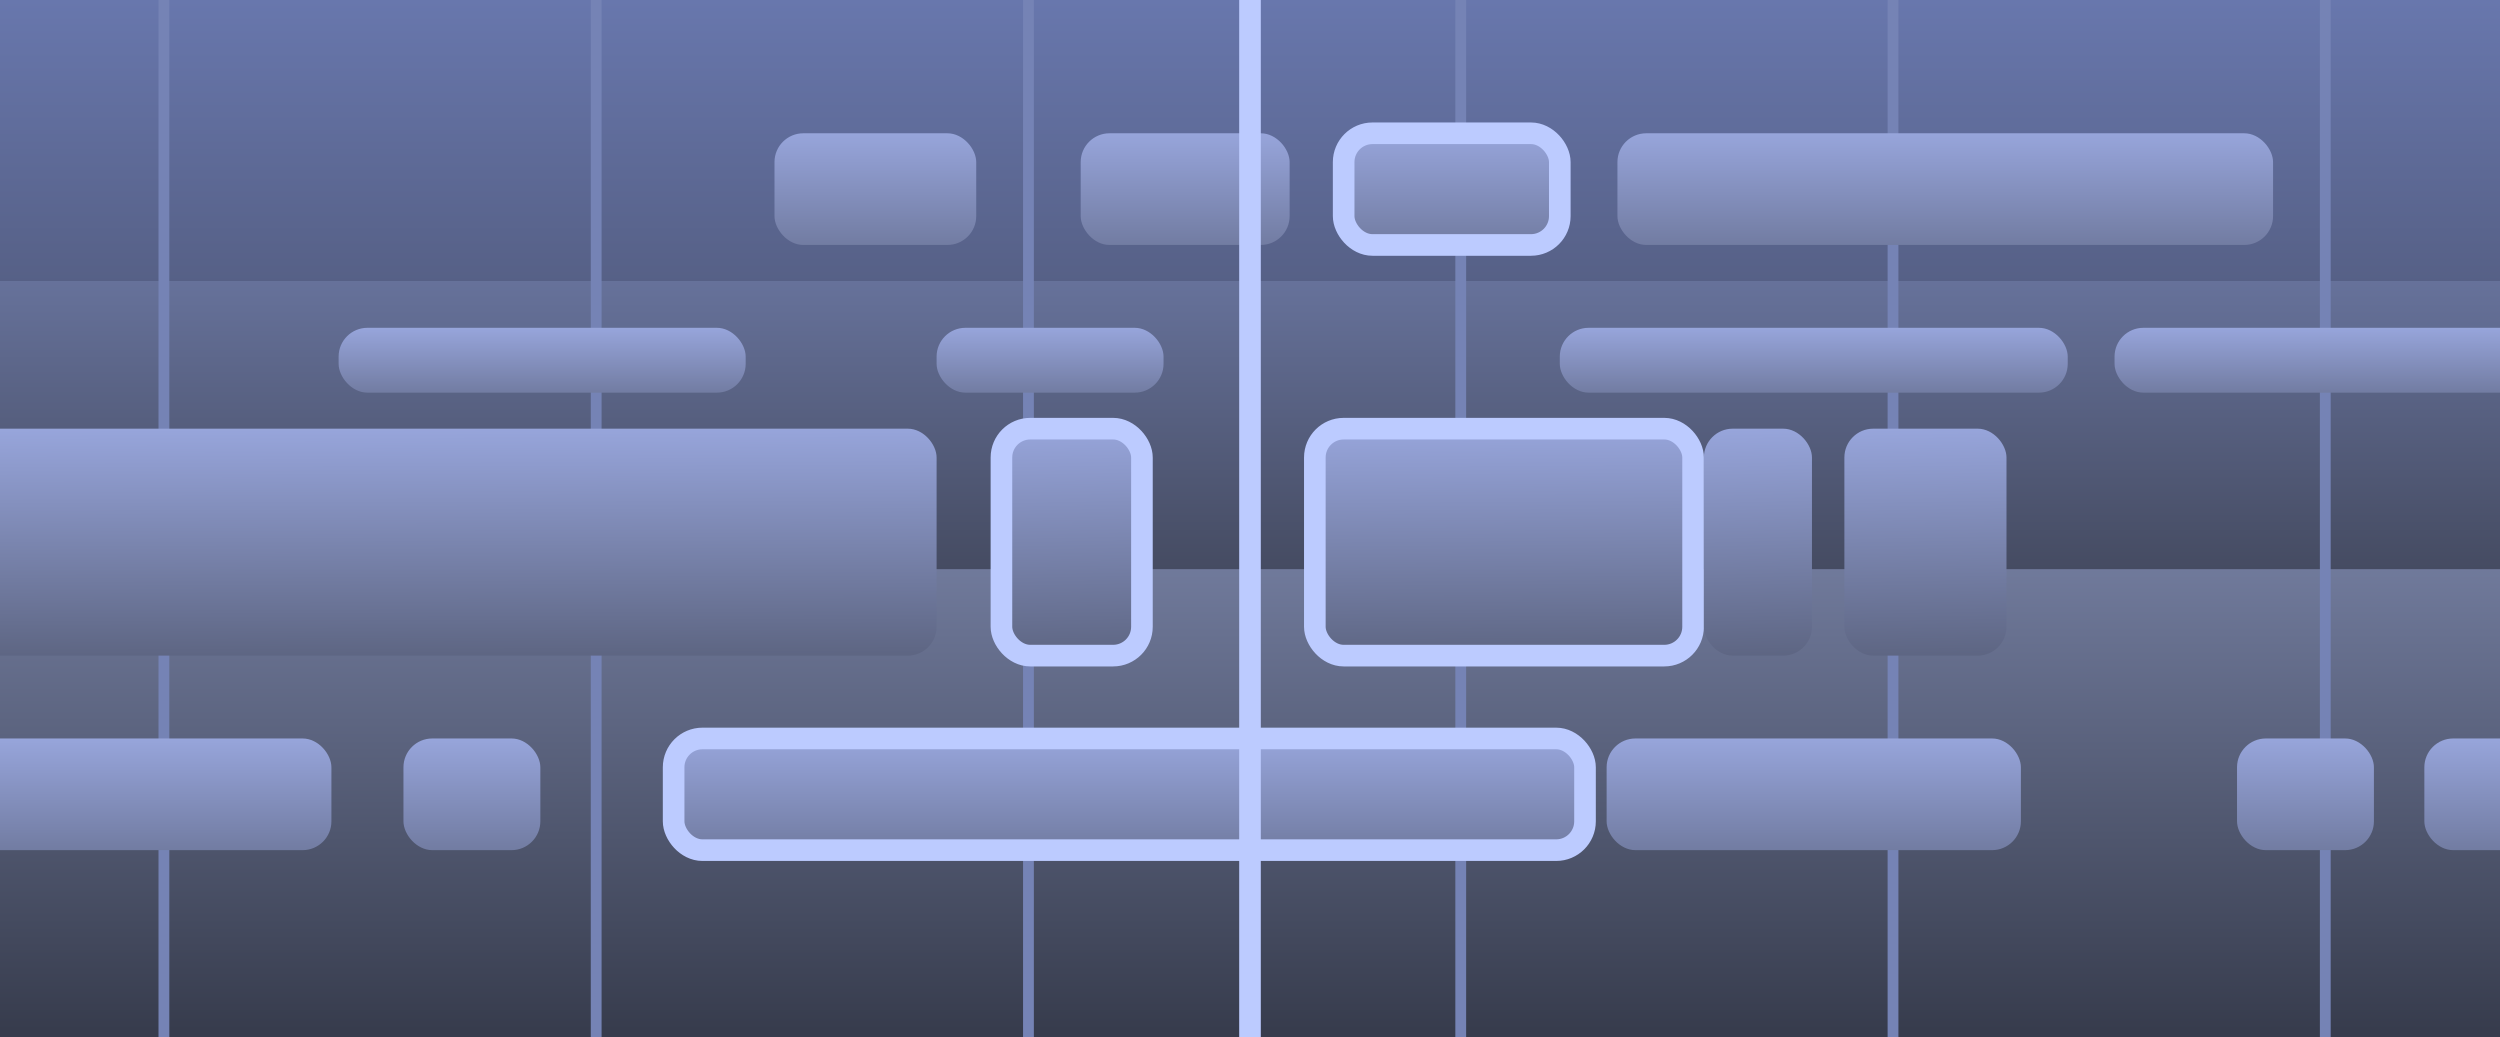 <svg fill="none" height="288" viewBox="0 0 694 288" width="694" xmlns="http://www.w3.org/2000/svg" xmlns:xlink="http://www.w3.org/1999/xlink"><linearGradient id="a" gradientUnits="userSpaceOnUse" x1="347" x2="347" y1="0" y2="288"><stop offset="0" stop-color="#6877ad"/><stop offset="1" stop-color="#26231e"/></linearGradient><linearGradient id="b" gradientUnits="userSpaceOnUse" x1="347" x2="347" y1="54.5" y2="160.5"><stop offset="0" stop-color="#707dab"/><stop offset="1" stop-color="#444a60"/></linearGradient><linearGradient id="c" gradientUnits="userSpaceOnUse" x1="347" x2="347" y1="42.5" y2="286"><stop offset="0" stop-color="#a3b1e1"/><stop offset="1" stop-color="#373c4d"/></linearGradient><linearGradient id="d"><stop offset="0" stop-color="#97a5db"/><stop offset="1" stop-color="#545b74"/><stop offset="1" stop-color="#717fad"/></linearGradient><linearGradient id="e" gradientUnits="userSpaceOnUse" x1="243" x2="243" xlink:href="#d" y1="37" y2="93"/><linearGradient id="f" gradientUnits="userSpaceOnUse" x1="403" x2="403" xlink:href="#d" y1="37" y2="93"/><linearGradient id="g" gradientUnits="userSpaceOnUse" x1="540" x2="540" xlink:href="#d" y1="37" y2="93"/><linearGradient id="h" gradientUnits="userSpaceOnUse" x1="329" x2="329" xlink:href="#d" y1="37" y2="93"/><linearGradient id="i" gradientUnits="userSpaceOnUse" x1="10.5" x2="10.5" xlink:href="#d" y1="205" y2="261"/><linearGradient id="j" gradientUnits="userSpaceOnUse" x1="131" x2="131" xlink:href="#d" y1="205" y2="261"/><linearGradient id="k" gradientUnits="userSpaceOnUse" x1="640" x2="640" xlink:href="#d" y1="205" y2="261"/><linearGradient id="l" gradientUnits="userSpaceOnUse" x1="313.5" x2="313.5" xlink:href="#d" y1="205" y2="261"/><linearGradient id="m" gradientUnits="userSpaceOnUse" x1="503.5" x2="503.5" xlink:href="#d" y1="205" y2="261"/><linearGradient id="n" gradientUnits="userSpaceOnUse" x1="730.5" x2="730.5" xlink:href="#d" y1="205" y2="261"/><linearGradient id="o"><stop offset="0" stop-color="#97a5db"/><stop offset="1" stop-color="#545b74"/><stop offset="1" stop-color="#91a4e2"/></linearGradient><linearGradient id="p" gradientUnits="userSpaceOnUse" x1="417.5" x2="418.038" xlink:href="#o" y1="119" y2="192.499"/><linearGradient id="q" gradientUnits="userSpaceOnUse" x1="115.5" x2="115.696" y1="119" y2="192.503"><stop offset="0" stop-color="#97a5db"/><stop offset="1" stop-color="#545b74"/></linearGradient><linearGradient id="r" gradientUnits="userSpaceOnUse" x1="297.5" x2="298.948" xlink:href="#o" y1="119" y2="192.475"/><linearGradient id="s" gradientUnits="userSpaceOnUse" x1="488" x2="489.882" xlink:href="#o" y1="119" y2="192.455"/><linearGradient id="t" gradientUnits="userSpaceOnUse" x1="534.5" x2="535.755" xlink:href="#o" y1="119" y2="192.482"/><linearGradient id="u" gradientUnits="userSpaceOnUse" x1="150.5" x2="150.5" xlink:href="#d" y1="91" y2="123.516"/><linearGradient id="v" gradientUnits="userSpaceOnUse" x1="291.5" x2="291.5" xlink:href="#d" y1="91" y2="123.516"/><linearGradient id="w" gradientUnits="userSpaceOnUse" x1="659" x2="659" xlink:href="#d" y1="91" y2="123.516"/><linearGradient id="x" gradientUnits="userSpaceOnUse" x1="503.5" x2="503.5" xlink:href="#d" y1="91" y2="123.516"/><clipPath id="y"><path d="m0 0h694v288h-694z"/></clipPath><g clip-path="url(#y)"><path d="m0 0h694v288h-694z" fill="url(#a)"/><path d="m0 78h694v144h-694z" fill="url(#b)"/><path d="m0 158h694v144h-694z" fill="url(#c)"/><g stroke="#7583b5" stroke-linecap="square" stroke-width="3"><path d="m45.5 286.5v-285"/><path d="m165.5 286.5v-285"/><path d="m285.5 286.5v-285"/><path d="m405.5 286.5v-285"/><path d="m525.5 286.5v-285"/><path d="m645.5 286.5v-285"/></g><rect fill="url(#e)" height="31" rx="8" width="56" x="215" y="37"/><rect fill="url(#f)" height="31" rx="8" stroke="#bccbff" stroke-width="6" width="60" x="373" y="37"/><rect fill="url(#g)" height="31" rx="8" width="182" x="449" y="37"/><rect fill="url(#h)" height="31" rx="8" width="58" x="300" y="37"/><rect fill="url(#i)" height="31" rx="8" width="163" x="-71" y="205"/><rect fill="url(#j)" height="31" rx="8" width="38" x="112" y="205"/><rect fill="url(#k)" height="31" rx="8" width="38" x="621" y="205"/><rect fill="url(#l)" height="31" rx="8" stroke="#bccbff" stroke-width="6" width="253" x="187" y="205"/><rect fill="url(#m)" height="31" rx="8" width="115" x="446" y="205"/><rect fill="url(#n)" height="31" rx="8" width="115" x="673" y="205"/><rect fill="url(#p)" height="63" rx="8" stroke="#bccbff" stroke-width="6" width="105" x="365" y="119"/><rect fill="url(#q)" height="63" rx="8" width="289" x="-29" y="119"/><rect fill="url(#r)" height="63" rx="8" stroke="#bccbff" stroke-width="6" width="39" x="278" y="119"/><rect fill="url(#s)" height="63" rx="8" width="30" x="473" y="119"/><rect fill="url(#t)" height="63" rx="8" width="45" x="512" y="119"/><rect fill="url(#u)" height="18" rx="8" width="113" x="94" y="91"/><rect fill="url(#v)" height="18" rx="8" width="63" x="260" y="91"/><rect fill="url(#w)" height="18" rx="8" width="144" x="587" y="91"/><rect fill="url(#x)" height="18" rx="8" width="141" x="433" y="91"/><path d="m347 0v288" stroke="#bccbff" stroke-width="6"/></g></svg>